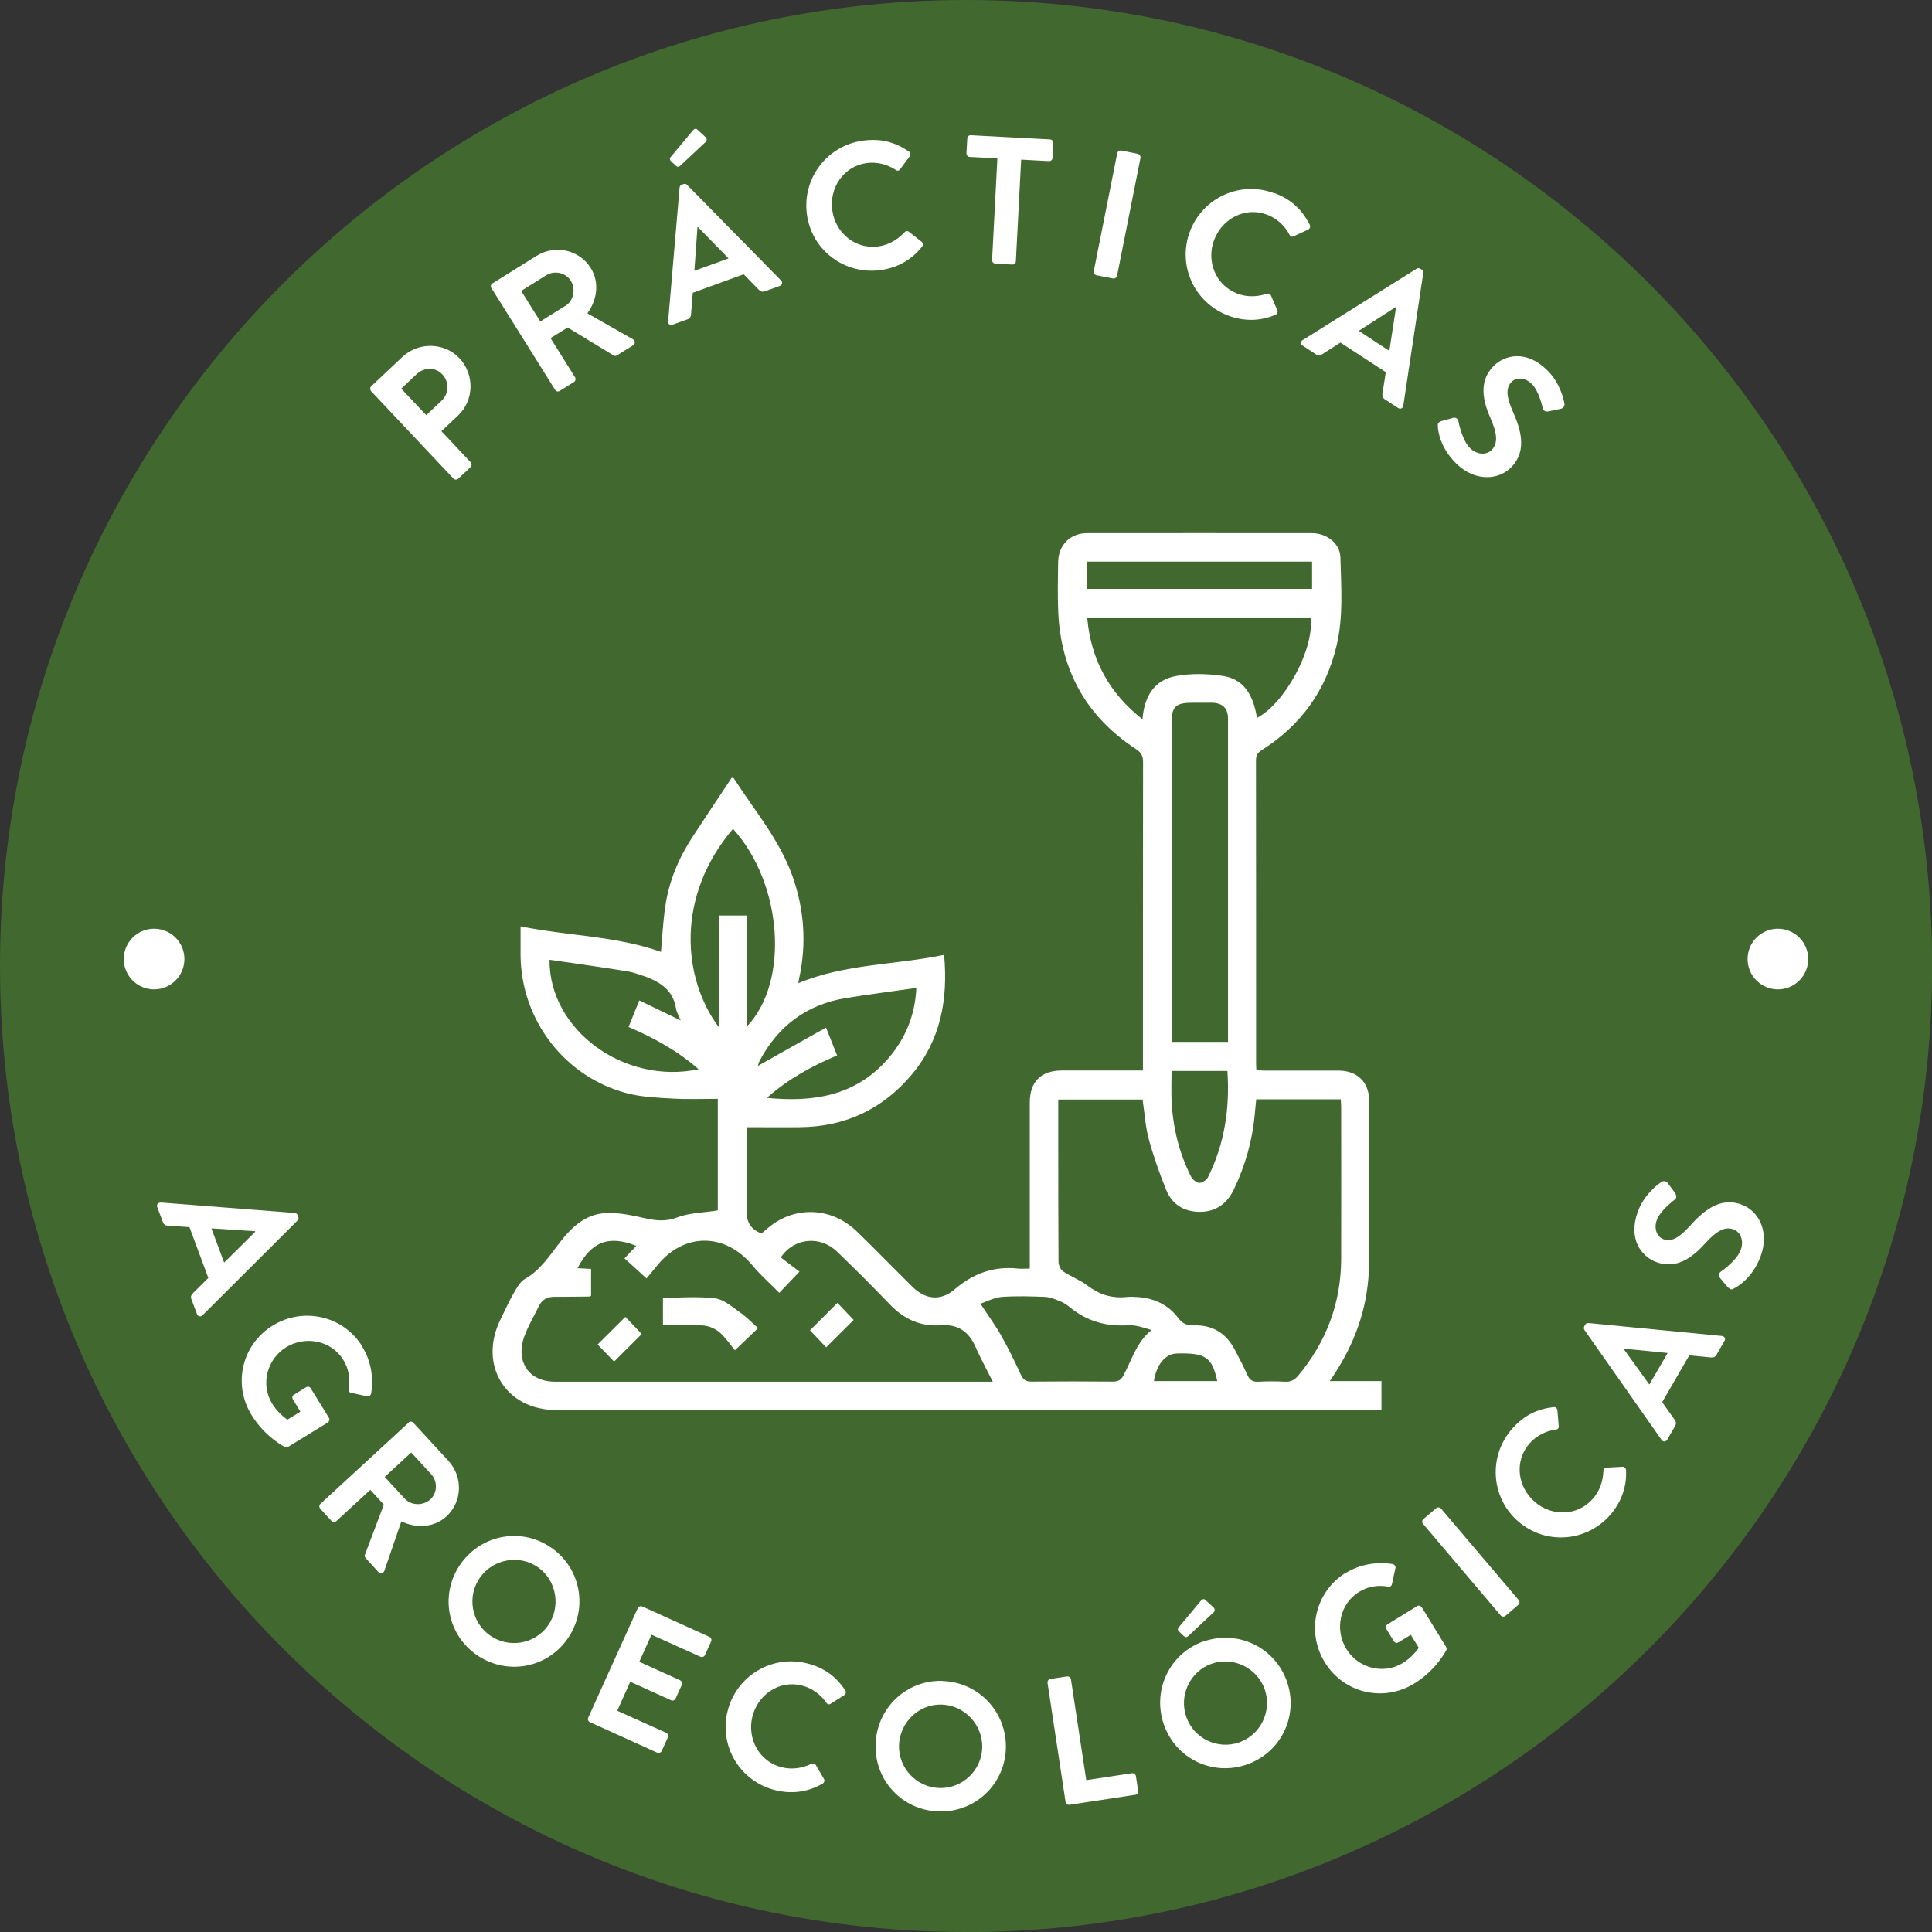 <?xml version="1.0" encoding="UTF-8"?>
<svg id="Capa_2" data-name="Capa 2" xmlns="http://www.w3.org/2000/svg" viewBox="0 0 156.73 156.73">
  <rect x="0" y="0" width="156.73" height="156.73" fill="#333333" stroke="none"/>
  <defs>
    <style>
      .cls-1 {
        fill: #41682f;
      }

      .cls-2 {
        fill: #fff;
      }
    </style>
  </defs>
  <g id="Abast._sostenible" data-name="Abast. sostenible">
    <g>
      <g>
        <path class="cls-1" d="M78.37,156.73C35.16,156.73,0,121.58,0,78.37S35.16,0,78.37,0s78.37,35.16,78.37,78.37-35.16,78.37-78.37,78.37Z"/>
        <g>
          <circle class="cls-2" cx="144.23" cy="77.8" r="2.46"/>
          <circle class="cls-2" cx="12.5" cy="77.8" r="2.46"/>
          <g>
            <path class="cls-2" d="M30.11,31.73c-.1-.11-.11-.29.01-.4l2.52-2.37c1.31-1.24,3.41-1.19,4.63.1,1.25,1.33,1.19,3.43-.12,4.66l-1.34,1.26,2.37,2.52c.1.11.1.29-.01.4l-.99.93c-.12.11-.29.1-.39,0l-6.68-7.09ZM35.82,32.51c.6-.56.65-1.52.05-2.15-.55-.59-1.48-.57-2.08,0l-1.24,1.17,2.03,2.15,1.24-1.17Z"/>
            <path class="cls-2" d="M39.86,23.37c-.08-.12-.05-.3.09-.38l3.57-2.23c1.5-.94,3.47-.51,4.4.98.72,1.15.54,2.56-.27,3.68l3.69,2.1c.19.11.23.36.02.49l-1.31.82c-.11.07-.21.05-.27.01l-3.73-2.27-1.39.86,1.99,3.18c.08.12.03.31-.09.38l-1.15.72c-.14.09-.31.04-.38-.09l-5.17-8.26ZM45.86,24.82c.66-.41.88-1.35.44-2.05-.41-.66-1.33-.85-1.99-.44l-2.03,1.27,1.55,2.48,2.03-1.27Z"/>
            <path class="cls-2" d="M54.2,26.07l.93-10.85c.01-.1.06-.19.18-.24l.14-.05c.14-.05.22,0,.29.07l7.62,7.75c.15.15.1.37-.11.45l-1.2.43c-.21.07-.33.03-.5-.13l-1.22-1.25-4.13,1.5-.14,1.74c0,.16-.08.34-.3.42l-1.2.43c-.21.08-.38-.06-.37-.27ZM59.1,20.96l-2.48-2.54-.04.02-.25,3.53,2.78-1.01Z"/>
            <path class="cls-2" d="M70,11.41c1.47-.2,2.6.12,3.72.87.15.1.17.27.07.41l-.77,1.04c-.09.13-.23.15-.36.05-.69-.46-1.55-.66-2.36-.55-1.87.26-3.04,2.01-2.78,3.84.25,1.82,1.86,3.18,3.73,2.92.87-.12,1.57-.56,2.12-1.14.1-.12.27-.13.36-.05l1.03.81c.13.09.13.28.04.4-.86,1.1-2.05,1.72-3.35,1.9-2.92.4-5.59-1.59-5.99-4.51-.4-2.92,1.63-5.59,4.54-5.99Z"/>
            <path class="cls-2" d="M80.92,12.85l-2.25-.12c-.16,0-.27-.15-.27-.29l.07-1.21c0-.15.13-.27.29-.26l6.42.34c.16,0,.27.15.26.29l-.06,1.21c0,.15-.13.27-.29.26l-2.25-.12-.43,8.25c0,.15-.15.27-.29.26l-1.37-.07c-.15,0-.27-.15-.27-.29l.43-8.24Z"/>
            <path class="cls-2" d="M90.63,12.43c.03-.14.19-.25.33-.22l1.34.27c.14.03.25.18.22.33l-1.9,9.56c-.03.14-.18.25-.33.22l-1.34-.26c-.14-.03-.25-.19-.22-.33l1.9-9.55Z"/>
            <path class="cls-2" d="M103.41,15.67c1.39.53,2.22,1.36,2.84,2.56.08.16.02.32-.13.39l-1.17.55c-.14.07-.28.02-.34-.13-.38-.73-1.04-1.33-1.81-1.62-1.76-.68-3.63.29-4.3,2.03-.66,1.72.1,3.68,1.86,4.36.82.32,1.65.27,2.4.02.15-.05.29.02.34.13l.52,1.21c.07.14-.02.31-.16.37-1.28.55-2.63.52-3.85.05-2.75-1.06-4.12-4.09-3.07-6.84,1.06-2.75,4.12-4.12,6.87-3.06Z"/>
            <path class="cls-2" d="M105.68,27.59l9.24-5.79c.08-.05.19-.07.3,0l.12.08c.12.08.13.18.12.27l-1.62,10.76c-.03.21-.23.31-.42.19l-1.07-.7c-.18-.12-.22-.25-.2-.48l.27-1.73-3.68-2.4-1.47.94c-.13.09-.32.14-.52.01l-1.07-.7c-.19-.12-.18-.34,0-.46ZM112.71,28.45l.54-3.51-.04-.02-2.98,1.92,2.47,1.62Z"/>
            <path class="cls-2" d="M116.86,34.18l1.02-.28c.23-.07.41.11.43.27.02.08.28,1.53.96,2.2.55.53,1.31.57,1.75.12.52-.54.43-1.35-.11-2.57-.6-1.36-.98-2.96.23-4.2.91-.94,2.66-1.35,4.34.28,1.08,1.04,1.37,2.39,1.43,2.75.04.16-.1.38-.28.41l-.98.21c-.21.05-.45-.02-.49-.23-.03-.13-.32-1.44-.9-2-.6-.58-1.32-.5-1.64-.16-.48.5-.42,1.21.1,2.39.62,1.4,1.21,3.16-.11,4.52-1.05,1.09-2.96,1.18-4.45-.26-1.33-1.29-1.51-2.67-1.52-3.07,0-.19,0-.29.25-.37Z"/>
          </g>
          <g>
            <path class="cls-2" d="M13.04,97.55l10.87.85c.1.01.19.06.24.18l.05.14c.05.14,0,.22-.06.29l-7.71,7.69c-.15.15-.37.11-.45-.1l-.45-1.2c-.08-.21-.03-.33.13-.5l1.24-1.23-1.53-4.12-1.74-.12c-.16,0-.34-.07-.42-.3l-.45-1.2c-.08-.21.06-.38.27-.37ZM18.19,102.42l2.52-2.5-.02-.04-3.54-.23,1.03,2.77Z"/>
            <path class="cls-2" d="M29.4,109.27c.69,1.13.92,2.47.71,3.77-.04.16-.18.27-.34.23l-1.29-.28c-.16-.04-.23-.15-.2-.33.15-.83,0-1.65-.43-2.34-.96-1.57-3.06-1.99-4.63-1.03-1.55.95-2.11,3-1.14,4.58.43.7.98,1.11,1.23,1.3l1.06-.65-.61-1c-.08-.14-.05-.3.08-.37l.99-.61c.14-.08.3-.05.38.09l1.48,2.4c.08.12.02.29-.1.37l-3.21,1.97c-.1.06-.19.05-.26.02,0,0-1.61-.79-2.72-2.61-1.53-2.49-.78-5.71,1.73-7.25,2.51-1.54,5.76-.77,7.28,1.73Z"/>
            <path class="cls-2" d="M33.14,115.4c.11-.1.29-.1.39.02l2.85,3.09c1.19,1.3,1.13,3.31-.16,4.5-.99.91-2.41,1-3.66.41l-1.38,4.01c-.07.2-.32.29-.48.1l-1.04-1.14c-.09-.1-.08-.2-.06-.26l1.54-4.07-1.1-1.2-2.76,2.54c-.11.1-.29.09-.39-.02l-.91-.99c-.11-.12-.09-.3.02-.4l7.16-6.59ZM32.83,121.57c.53.57,1.48.61,2.09.06.57-.53.59-1.46.06-2.04l-1.62-1.76-2.15,1.98,1.62,1.76Z"/>
            <path class="cls-2" d="M44.79,125.6c2.39,1.71,2.93,5.01,1.21,7.4-1.71,2.39-4.99,2.92-7.39,1.21-2.39-1.71-2.93-4.98-1.22-7.37,1.72-2.4,5-2.96,7.39-1.24ZM39.73,132.66c1.51,1.08,3.63.74,4.71-.77,1.08-1.51.73-3.65-.77-4.73-1.51-1.08-3.64-.71-4.72.8-1.08,1.51-.73,3.62.78,4.7Z"/>
            <path class="cls-2" d="M51.73,130.46c.06-.13.22-.2.37-.14l5.45,2.47c.15.07.2.24.14.37l-.5,1.1c-.06.13-.22.21-.37.14l-3.97-1.79-.99,2.2,3.31,1.5c.13.06.2.24.14.37l-.5,1.11c-.07.15-.24.2-.37.14l-3.31-1.5-1.06,2.35,3.97,1.79c.15.07.2.24.14.37l-.5,1.1c-.06.13-.22.2-.37.14l-5.45-2.47c-.15-.07-.2-.24-.14-.37l4.01-8.87Z"/>
            <path class="cls-2" d="M65.43,134.93c1.44.35,2.38,1.07,3.13,2.18.1.15.06.32-.08.41l-1.09.69c-.13.09-.27.06-.36-.09-.47-.68-1.19-1.19-2-1.39-1.83-.45-3.56.75-4,2.55-.43,1.79.57,3.64,2.4,4.09.86.21,1.67.06,2.39-.28.14-.07.29-.02.36.09l.66,1.13c.09.13.02.31-.11.38-1.2.71-2.54.85-3.81.54-2.86-.7-4.6-3.54-3.9-6.4.7-2.86,3.57-4.6,6.42-3.9Z"/>
            <path class="cls-2" d="M76.46,136.37c2.94.09,5.22,2.53,5.14,5.46-.09,2.94-2.51,5.21-5.45,5.12s-5.21-2.5-5.12-5.44c.09-2.94,2.49-5.24,5.43-5.15ZM76.2,145.05c1.85.06,3.43-1.41,3.48-3.27.06-1.85-1.43-3.44-3.28-3.5-1.85-.06-3.41,1.44-3.47,3.3-.05,1.85,1.41,3.41,3.27,3.47Z"/>
            <path class="cls-2" d="M84.98,136.52c-.02-.14.07-.29.24-.32l1.34-.2c.15-.02.3.09.32.24l1.24,8.17,3.71-.56c.16-.02.3.09.32.24l.18,1.19c.02.15-.07.29-.24.32l-5.33.81c-.16.02-.3-.09-.32-.24l-1.46-9.64Z"/>
            <path class="cls-2" d="M97.65,133.16c2.78-.97,5.78.48,6.75,3.25.97,2.77-.47,5.76-3.25,6.73-2.77.97-5.76-.46-6.73-3.23-.97-2.77.45-5.78,3.22-6.76ZM96.03,132.72l-.42-.4c-.09-.09-.06-.23,0-.29l1.8-2.16c.12-.15.26-.19.37-.08l.64.59c.15.13.15.3.05.4l-2.05,1.92c-.16.15-.28.13-.38.02ZM100.52,141.35c1.75-.61,2.69-2.55,2.08-4.3-.61-1.75-2.57-2.7-4.31-2.08-1.75.61-2.67,2.57-2.05,4.32.61,1.75,2.54,2.67,4.29,2.06Z"/>
            <path class="cls-2" d="M109.2,127.59c1.13-.69,2.47-.91,3.77-.71.16.04.27.18.23.34l-.28,1.29c-.04.16-.15.23-.33.2-.83-.15-1.65,0-2.34.43-1.57.96-1.99,3.06-1.03,4.63.95,1.55,3,2.11,4.58,1.14.7-.43,1.11-.98,1.3-1.23l-.65-1.06-1,.61c-.14.08-.3.05-.37-.08l-.61-.99c-.08-.14-.05-.3.09-.39l2.41-1.48c.12-.08.29-.02.37.1l1.97,3.21c.06.1.05.2.02.26,0,0-.79,1.61-2.61,2.72-2.5,1.53-5.71.78-7.25-1.73-1.54-2.51-.77-5.75,1.73-7.28Z"/>
            <path class="cls-2" d="M115.44,123.62c-.1-.11-.08-.3.03-.39l1.04-.88c.11-.1.3-.08.39.03l6.3,7.42c.1.11.08.3-.03.39l-1.04.89c-.11.1-.3.08-.39-.03l-6.29-7.42Z"/>
            <path class="cls-2" d="M122.65,115.93c.98-1.12,2.04-1.62,3.37-1.78.17-.02.31.09.32.26l.11,1.28c.02.15-.07.27-.24.28-.82.11-1.6.52-2.14,1.14-1.24,1.42-.97,3.51.43,4.72,1.38,1.21,3.49,1.17,4.72-.25.58-.66.82-1.45.85-2.24,0-.15.12-.27.24-.28l1.31-.07c.15-.02.28.13.29.27.07,1.39-.42,2.64-1.28,3.63-1.93,2.21-5.25,2.46-7.47.53-2.22-1.93-2.44-5.27-.51-7.49Z"/>
            <path class="cls-2" d="M134.8,116.82l-6.26-8.92c-.05-.08-.08-.18-.02-.3l.07-.13c.07-.13.17-.14.27-.14l10.83,1.05c.21.02.32.22.2.41l-.64,1.11c-.11.19-.24.24-.47.22l-1.74-.17-2.2,3.8,1.01,1.42c.1.12.16.31.04.51l-.64,1.11c-.11.19-.33.2-.46.02ZM135.28,109.76l-3.53-.35-.02.04,2.07,2.87,1.48-2.55Z"/>
            <path class="cls-2" d="M140.21,104.48l-.68-.81c-.15-.18-.07-.42.07-.51.07-.05,1.29-.88,1.62-1.78.26-.72,0-1.43-.6-1.65-.71-.26-1.41.16-2.3,1.15-1,1.11-2.3,2.11-3.94,1.51-1.23-.45-2.32-1.88-1.52-4.08.51-1.41,1.63-2.23,1.93-2.43.13-.11.38-.06.49.08l.6.81c.12.17.16.42-.01.54-.11.09-1.18.89-1.46,1.65-.29.79.08,1.41.53,1.57.65.24,1.28-.11,2.14-1.07,1.03-1.14,2.39-2.4,4.18-1.75,1.43.51,2.29,2.23,1.58,4.17-.63,1.74-1.83,2.47-2.18,2.65-.17.08-.27.12-.44-.08Z"/>
          </g>
          <g>
            <path class="cls-2" d="M42.24,75.15c3.85.78,7.74.77,11.38,2.07.11-1.24.17-2.47.35-3.69.29-2.01,1.06-3.86,2.16-5.56,1.07-1.64,2.16-3.26,3.23-4.88.09.03.15.03.17.05,1.67,2.61,3.72,4.99,4.77,7.97.95,2.7,1.14,5.46.53,8.26-.02.11-.04.23-.07.39,3.81-1.59,7.88-1.47,11.83-2.3.33,3.63-.28,6.93-2.64,9.73-2.35,2.79-5.38,4.21-9.03,4.25-1.41.02-2.81,0-4.32,0v.8c0,1.94.06,3.88-.03,5.81-.05,1,.25,1.63,1.2,2.02.24-.2.5-.44.78-.65,2.11-1.61,4.97-1.44,6.94.46,1.53,1.48,3.01,3.01,4.52,4.5,1.06,1.05,2.3,1.19,3.43.22,1.5-1.29,3.17-1.9,5.14-1.69.3.03.61,0,.96,0,0-.38,0-.68,0-.99,0-4.16,0-8.32,0-12.48,0-1.69.91-2.6,2.62-2.6,2.15,0,4.3,0,6.56,0v-.78c0-8.08,0-16.16.01-24.24,0-.52-.17-.79-.6-1.07-3.98-2.61-6.06-6.32-6.28-11.06-.06-1.36-.03-2.73-.01-4.09.02-1.38.98-2.35,2.35-2.35,6.07-.01,12.14,0,18.22,0,1.23,0,2.3.83,2.33,1.98.06,2.38.25,4.79-.31,7.14-.86,3.64-2.89,6.46-6.04,8.46-.33.21-.5.41-.5.84.01,8.23.01,16.45.01,24.68,0,.14.01.28.02.47.25.01.48.03.71.03,1.98,0,3.97,0,5.95,0,1.53,0,2.49.94,2.49,2.44,0,4.42.03,8.85-.01,13.27-.03,3.1-.95,5.97-2.61,8.6-.16.26-.33.51-.57.88h4.19v2.33c-1.63,0-3.23,0-4.82,0-20.7,0-41.4.02-62.11.02-4.12,0-6.37-3.66-4.53-7.37.35-.71.67-1.43,1.06-2.11.25-.43.52-.93.92-1.16,1.26-.72,2-1.9,2.84-2.98.96-1.24,2.08-2.27,3.68-2.36,1.07-.06,2.17.18,3.23.42.9.2,1.68.28,2.6-.07,1-.38,2.13-.38,3.29-.57v-9.05c-1.21,0-2.44.05-3.67-.02-1.23-.07-2.5-.12-3.68-.43-5.06-1.31-8.6-5.94-8.65-11.18,0-.74,0-1.48,0-2.37ZM101.91,89.18c-.04.43-.09.84-.12,1.24-.2,2.14-.78,4.17-1.71,6.1-.56,1.16-1.49,1.8-2.78,1.79-1.26-.01-2.23-.62-2.7-1.79-.54-1.34-1.03-2.72-1.41-4.12-.28-1.04-.34-2.15-.5-3.2h-6.84c0,1.27,0,2.49,0,3.7,0,3.16,0,6.31.02,9.47,0,.27.17.64.39.78.63.42,1.37.69,1.97,1.15.95.72,1.96,1.04,3.14.92.31-.03.62-.02.93,0,1.33.1,2.47.62,3.27,1.69.36.48.74.63,1.31.61,1.51-.04,2.6.65,3.3,1.99.34.66.69,1.31.99,1.99.19.44.43.62.92.59.71-.04,1.44-.04,2.15,0,.48.03.79-.15,1.09-.51,2.27-2.73,3.45-5.86,3.47-9.42.01-4.11,0-8.22,0-12.34,0-.21-.02-.42-.03-.64h-6.86ZM63.21,104.87c-.74-.75-1.52-1.43-2.17-2.22-2.23-2.67-5.55-2.66-7.7-.02-.32.39-.63.77-.89,1.08-.69-.63-1.23-1.12-1.79-1.63.34-.35.64-.67.96-1.01-2.22-.9-3.66-.34-4.77,1.81.38.02.74.04,1.1.06v2.16c-.05.05-.07.08-.09.08-.96,0-1.91.03-2.87.02-.59,0-1.01.22-1.27.75-.4.81-.87,1.6-1.18,2.45-.2.53-.29,1.18-.19,1.73.24,1.26,1.27,1.96,2.7,1.96,10.57,0,21.13,0,31.7,0,1.21,0,2.43,0,3.79,0-.51-1.02-1-1.91-1.41-2.84-.55-1.25-1.44-1.84-2.81-1.74-1.66.12-3.01-.51-4.15-1.71-1.39-1.45-2.82-2.87-4.26-4.26-1.35-1.31-3.48-1.16-4.57.47.49.37,1.02.77,1.52,1.15-.61.64-1.1,1.15-1.65,1.73ZM99.62,84.52v-.92c0-6.86,0-13.71,0-20.57,0-1.58,0-3.15,0-4.73,0-.85-.44-1.27-1.28-1.29-.55-.01-1.1,0-1.65,0-1.32,0-1.65.33-1.65,1.64,0,8.36,0,16.72,0,25.08v.79h4.59ZM88.2,50.14c.31,3.4,1.78,6.08,4.48,8.21.15-1.89.98-3.22,2.79-3.52,1.2-.21,2.49-.18,3.7,0,1.63.23,2.48,1.4,2.8,3.41,2.27-1.2,4.6-5.49,4.37-8.09h-18.14ZM79.55,105.78c.64.98,1.23,1.78,1.71,2.64.57,1.02,1.08,2.07,1.57,3.13.19.41.44.54.88.53,2.19-.02,4.39-.02,6.58,0,.45,0,.67-.15.87-.54.66-1.23,1.03-2.64,2.25-3.64-.64-.21-1.28-.42-1.9-.39-1.75.11-3.3-.31-4.67-1.42-.24-.19-.5-.39-.78-.5-.41-.17-.85-.36-1.28-.38-1.17-.05-2.34-.08-3.5,0-.62.05-1.22.37-1.73.55ZM62.19,89.06c3.78.38,7.16-.16,9.75-3.06,1.47-1.65,2.29-3.57,2.4-5.86-1.95.28-3.82.52-5.68.82-3.19.51-5.52,2.25-7.03,5.08-.08.15-.12.32-.15.43,1.82-1.02,3.63-2.05,5.53-3.11.35.87.61,1.55.9,2.26-2.08.87-3.99,1.93-5.71,3.45ZM60.61,83.25c3.47-3.66,2.84-11.64-1.15-16.01-4.66,5.48-4.11,12.12-1.14,16.1v-9.07h2.29v8.98ZM51.87,81.16c1.15.56,2.2,1.07,3.35,1.62-.16-.39-.32-.64-.37-.92-.27-1.75-1.58-2.35-3.03-2.82-.29-.09-.59-.19-.9-.24-1.25-.2-2.5-.39-3.75-.57-.86-.13-1.72-.24-2.59-.37-.05,5.69,6.06,10.16,12.09,8.88-1.7-1.5-3.63-2.55-5.68-3.43.3-.74.56-1.39.87-2.15ZM88.17,47.77h18.27v-2.21h-18.27v2.21ZM95.04,86.87c0,.86-.03,1.64,0,2.43.11,2.15.6,4.2,1.57,6.13.12.24.43.51.67.53.23.01.6-.23.71-.45,1.35-2.71,1.79-5.6,1.58-8.63h-4.54ZM98.75,112.04c-.43-1.95-.95-2.3-3.28-2.24-.93.02-1.66.9-1.86,2.24h5.14Z"/>
            <path class="cls-2" d="M61.5,107.74c-.66.63-1.17,1.12-1.88,1.8-.4-.48-.77-1.05-1.26-1.47-.35-.29-.86-.51-1.31-.54-1.07-.08-2.14-.02-3.27-.02v-2.23c1.41,0,2.84-.13,4.24.05.71.09,1.37.69,2,1.13.52.36.97.83,1.48,1.28Z"/>
            <path class="cls-2" d="M67.93,105.69c.4.43.89.94,1.32,1.39-.72.71-1.46,1.46-2.23,2.22-.4-.42-.89-.93-1.31-1.38.72-.72,1.46-1.46,2.23-2.23Z"/>
            <path class="cls-2" d="M49.82,110.46c-.41-.43-.91-.94-1.34-1.39.74-.73,1.48-1.47,2.25-2.24.41.43.9.94,1.33,1.39-.73.73-1.47,1.47-2.24,2.23Z"/>
          </g>
        </g>
      </g>
      <path class="cls-2" d="M54.82,13.44l-.42-.4c-.09-.09-.06-.23,0-.29l1.8-2.16c.12-.15.26-.19.37-.08l.64.59c.15.13.15.3.05.4l-2.05,1.92c-.16.15-.28.13-.38.02Z"/>
    </g>
  </g>
</svg>